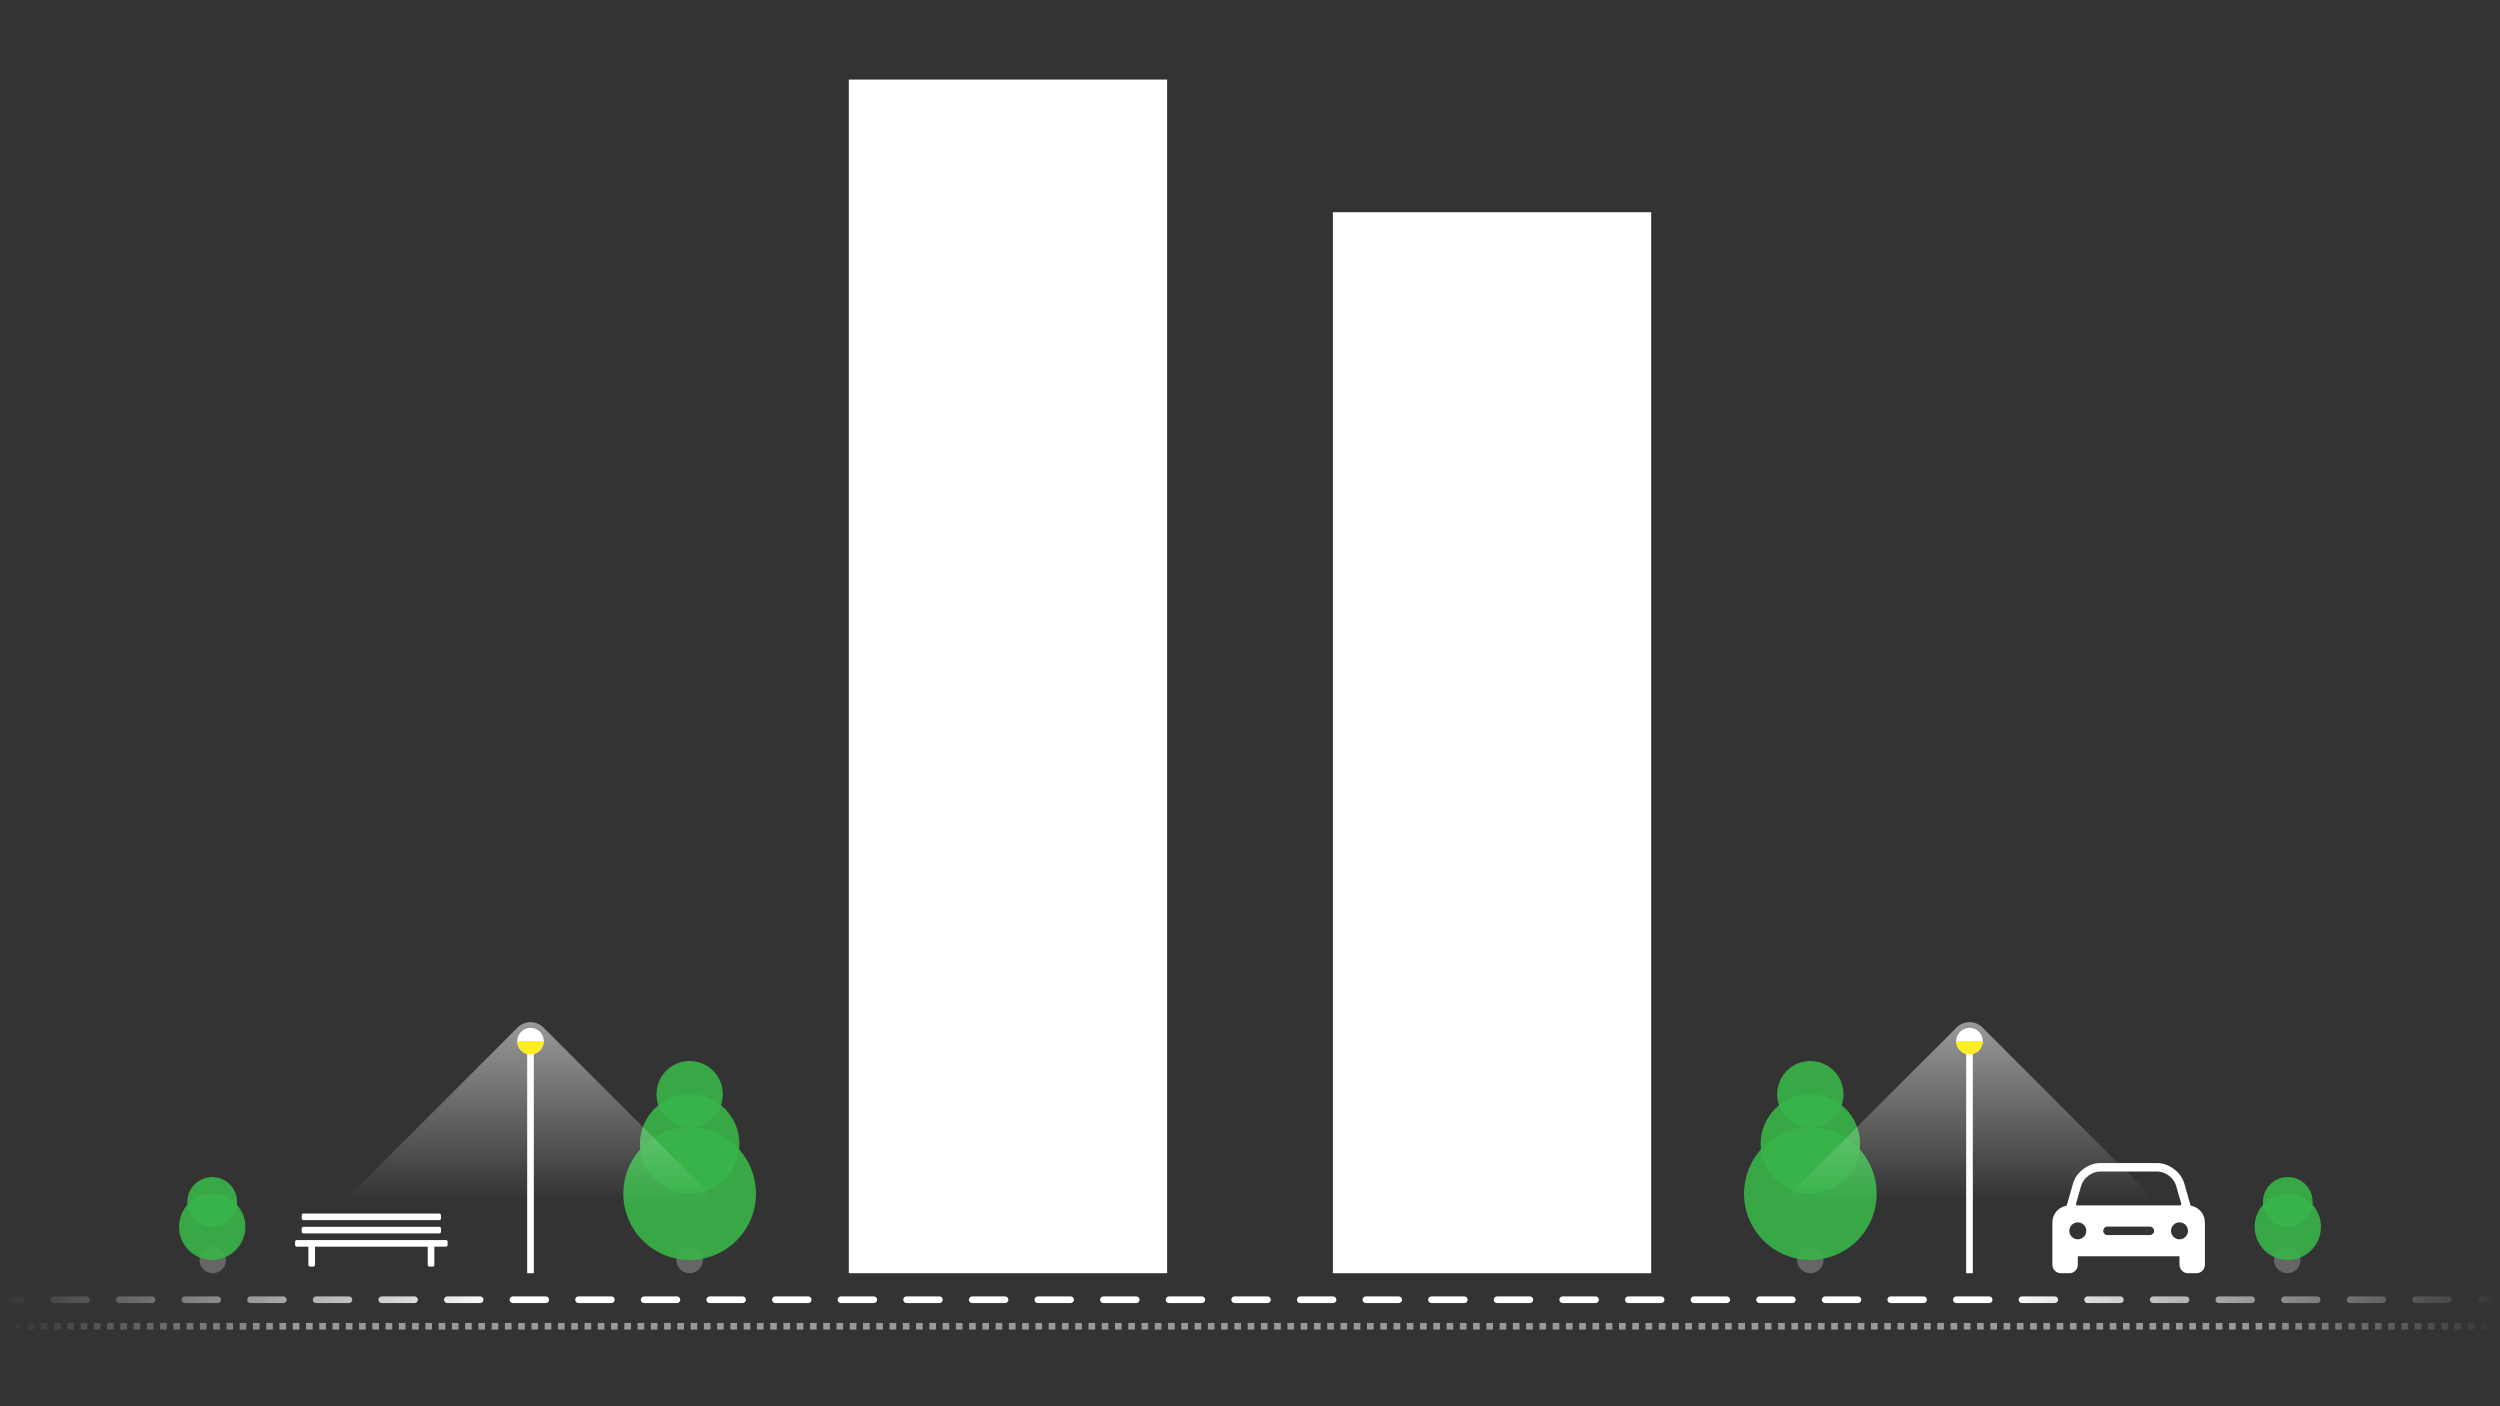 <svg height="212.062" viewBox="0 0 377 212.062" width="377" xmlns="http://www.w3.org/2000/svg" xmlns:xlink="http://www.w3.org/1999/xlink"><rect x="0" y="0" width="377" height="212.062" fill="#333333" stroke="none"/><linearGradient id="a" gradientTransform="matrix(1 0 0 -1 0 182)" gradientUnits="userSpaceOnUse" x1=".432" x2="306.233" y1="-13.293" y2="-160.964"><stop offset="0" stop-color="#fff" stop-opacity="0"/><stop offset=".2" stop-color="#fff"/><stop offset=".8" stop-color="#fff"/><stop offset="1" stop-color="#fff" stop-opacity="0"/></linearGradient><linearGradient id="b" x1="35.98" x2="341.78" xlink:href="#a" y1="60.32" y2="-87.351"/><linearGradient id="c" x1="71.059" x2="376.86" xlink:href="#a" y1="132.964" y2="-14.707"/><linearGradient id="d" gradientTransform="matrix(1 0 0 -1 0 182)" gradientUnits="userSpaceOnUse" x1=".646" x2="376.646" y1="-18" y2="-18"><stop offset="0" stop-color="#fff" stop-opacity="0"/><stop offset=".117" stop-color="#fff"/><stop offset=".9" stop-color="#fff"/><stop offset="1" stop-color="#fff" stop-opacity="0"/></linearGradient><linearGradient id="e" x2="376.646" xlink:href="#d" y1="-18" y2="-18"/><linearGradient id="f" x1=".646" x2="376.646" xlink:href="#d" y1="-18" y2="-18"/><linearGradient id="g" gradientTransform="matrix(0 1 -1 0 250.5 89.5)" gradientUnits="userSpaceOnUse" x1="64.641" x2="94.5" y1="170.5" y2="170.5"><stop offset="0" stop-color="#fff" stop-opacity=".5"/><stop offset=".9" stop-color="#fff" stop-opacity="0"/></linearGradient><linearGradient id="h" xlink:href="#g" y1="-46.5" y2="-46.5"/><g fill="none" stroke-miterlimit="10"><path d="m.646 196h2.5" stroke="url(#a)" stroke-linecap="round"/><path d="m8.093 196 363.58 0" stroke="url(#b)" stroke-dasharray="0 0 4.947 4.947" stroke-linecap="round"/><path d="m374.146 196h2.5" stroke="url(#c)" stroke-linecap="round"/><g opacity=".5"><path d="m.646 200h.5" stroke="url(#d)"/><path d="m2.146 200 373.5 0" stroke="url(#e)" stroke-dasharray="0 0 1 1"/><path d="m376.146 200h.5" stroke="url(#f)"/></g></g><path d="m128 12h48v180h-48z" fill="#fff"/><path d="m201 32h48v160h-48z" fill="#fff"/><circle cx="104" cy="190" fill="#666" r="2"/><circle cx="104" cy="180" fill="#39b54a" opacity=".9" r="10"/><circle cx="104" cy="172.5" fill="#39b54a" opacity=".9" r="7.5"/><circle cx="104" cy="165" fill="#39b54a" opacity=".9" r="5"/><circle cx="32" cy="181.25" fill="#39b54a" opacity=".9" r="3.75"/><circle cx="32.083" cy="190" fill="#666" r="2"/><circle cx="32" cy="185" fill="#39b54a" opacity=".9" r="5"/><circle cx="273" cy="190" fill="#666" r="2"/><circle cx="273" cy="180" fill="#39b54a" opacity=".9" r="10"/><circle cx="273" cy="172.5" fill="#39b54a" opacity=".9" r="7.5"/><circle cx="273" cy="165" fill="#39b54a" opacity=".9" r="5"/><circle cx="345" cy="181.25" fill="#39b54a" opacity=".9" r="3.75"/><circle cx="344.917" cy="190" fill="#666" r="2"/><circle cx="345" cy="185" fill="#39b54a" opacity=".9" r="5"/><path d="m53.703 179.297 24.349-24.349c1.076-1.076 2.82-1.076 3.896 0l24.349 24.349c1.735 1.735.506 4.703-1.948 4.703h-48.698c-2.454 0-3.683-2.967-1.948-4.703z" fill="url(#g)"/><path d="m79.5 156h1v36h-1z" fill="#fff"/><circle cx="80" cy="157" fill="#fff" r="2"/><path d="m82 157c0 1.105-.895 2-2 2s-2-.895-2-2z" fill="#fcee21"/><path d="m270.703 179.297 24.349-24.349c1.076-1.076 2.82-1.076 3.896 0l24.349 24.349c1.735 1.735.506 4.703-1.948 4.703h-48.698c-2.454 0-3.683-2.967-1.948-4.703z" fill="url(#h)"/><path d="m296.5 156h1v36h-1z" fill="#fff"/><circle cx="297" cy="157" fill="#fff" r="2"/><path d="m299 157c0 1.105-.895 2-2 2s-2-.895-2-2z" fill="#fcee21"/><rect fill="#fff" height="1" rx=".253" width="21" x="45.5" y="183"/><rect fill="#fff" height="1" rx=".246" width="21" x="45.5" y="185"/><path d="m67.251 187h-22.502c-.137 0-.249.111-.249.249v.502c0 .138.111.249.249.249h1.751v2.746c0 .14.113.254.253.254h.493c.14 0 .254-.114.254-.254v-2.746h17v2.751c0 .138.111.249.249.249h.502c.138 0 .249-.112.249-.249v-2.751h1.751c.137 0 .249-.111.249-.249v-.502c0-.138-.112-.249-.249-.249z" fill="#fff"/><path d="m330.46 181.839c-.069-.014-.126-.063-.145-.131l-.93-3.257c-.481-1.684-2.308-3.062-4.06-3.062h-8.649c-1.752 0-3.58 1.379-4.061 3.064l-.93 3.256c-.019.068-.076.117-.145.131-1.163.239-2.04 1.261-2.04 2.494v6.389c0 .706.572 1.278 1.278 1.278h1.278c.706 0 1.278-.572 1.278-1.278v-1.278h15.333v1.278c0 .706.572 1.278 1.278 1.278h1.278c.706 0 1.278-.572 1.278-1.278v-6.389c0-1.234-.877-2.255-2.04-2.494zm-16.618-3.035c.336-1.176 1.611-2.137 2.833-2.137h8.648c1.223 0 2.498.962 2.833 2.137l.778 2.723c.036.126-.058.251-.189.251h-15.492c-.131 0-.225-.125-.189-.251zm-.509 8.085c-.706 0-1.278-.572-1.278-1.278 0-.706.572-1.278 1.278-1.278s1.278.572 1.278 1.278c0 .706-.572 1.278-1.278 1.278zm10.861-.639h-6.389c-.353 0-.639-.286-.639-.639 0-.353.286-.639.639-.639h6.389c.353 0 .639.286.639.639 0 .353-.286.639-.639.639zm3.194-.639c0-.706.572-1.278 1.278-1.278s1.278.572 1.278 1.278c0 .706-.572 1.278-1.278 1.278s-1.278-.572-1.278-1.278z" fill="#fff"/></svg>